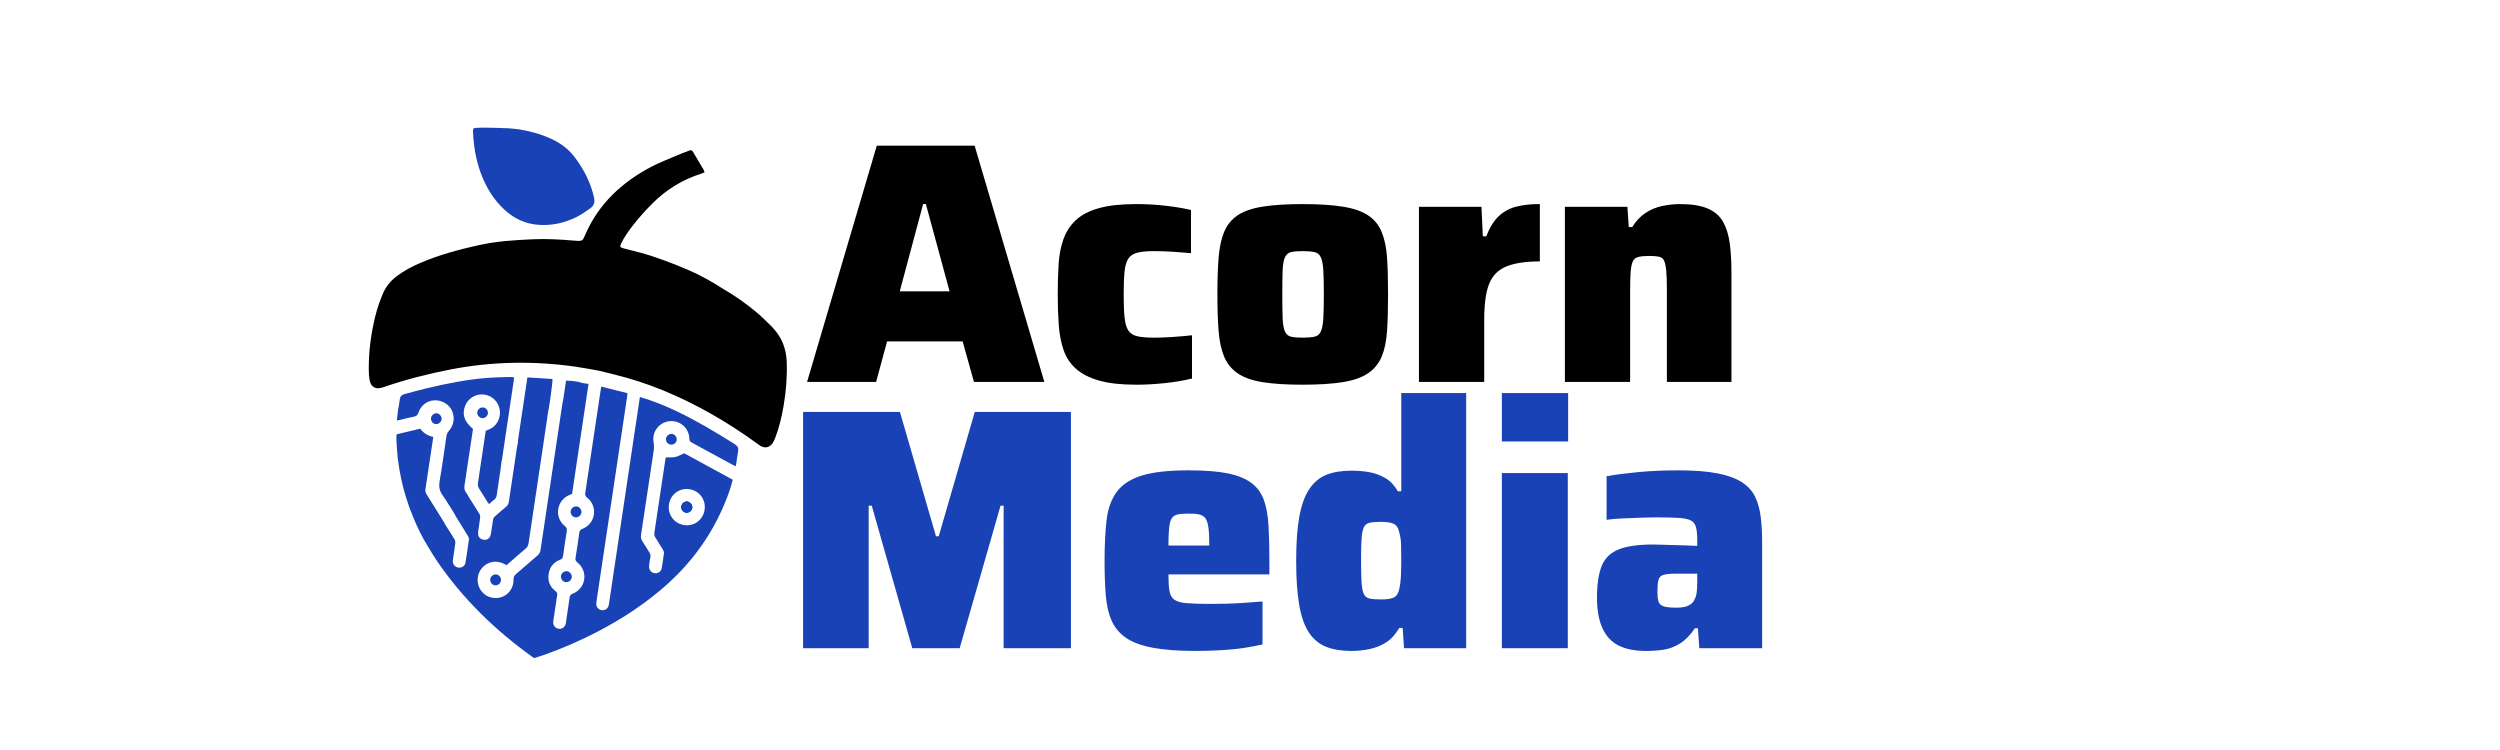 <?xml version="1.0" encoding="UTF-8"?>
<svg id="Layer_1" xmlns="http://www.w3.org/2000/svg" version="1.1" viewBox="0 0 2000 600">
  <!-- Generator: Adobe Illustrator 29.3.1, SVG Export Plug-In . SVG Version: 2.1.0 Build 151)  -->
  <defs>
    <style>
      .st0 {
        fill: #1842b6;
      }

      .st1, .st2 {
        fill: #0d6efd;
      }

      .st2 {
        opacity: .95;
      }
    </style>
  </defs>
  <g>
    <path d="M626.92,324.46c-1.52,8.8-3.53,17.47-6.73,25.82-.58,1.53-1.3,3.06-2.23,4.39-2.38,3.43-6.04,4.15-9.61,2.04-.63-.37-1.2-.83-1.79-1.26-24-17.5-49.5-32.29-76.97-43.51-12.51-5.1-25.36-9.18-38.46-12.42-3.89-.96-7.78-1.93-11.67-2.89-6.28-1.1-12.54-2.36-18.84-3.26-33.55-4.79-66.98-4.25-100.29,2.22-17.81,3.46-35.36,7.91-52.54,13.81-.86.29-1.73.6-2.6.82-4.96,1.31-8.53-.82-9.45-5.95-.55-3.06-.73-6.21-.73-9.32-.03-14.14,1.82-28.06,5.17-41.78,1.53-6.25,3.63-12.32,6.14-18.25,2.43-5.76,6.23-10.3,11.14-14.01,5.88-4.45,12.34-7.8,19.07-10.68,15.07-6.44,30.8-10.65,46.75-14.17,14.11-3.12,28.46-3.96,42.83-4.64,11.21-.52,22.39.17,33.56,1.1,6.55.55,6.35.27,8.67-5.05,10.76-24.58,29.22-41.61,52.35-53.87,6.67-3.53,13.79-6.21,20.73-9.2,3.18-1.37,6.42-2.6,9.66-3.83,1.87-.71,2.43-.56,3.42,1.07,2.84,4.71,5.63,9.46,8.42,14.2.3.53.43,1.17.72,2.01-.83.36-1.54.72-2.28.96-15.07,4.74-28.21,12.71-39.42,23.94-7.65,7.66-14.76,15.77-20.83,24.78-1.53,2.27-2.91,4.67-4.12,7.12-1.33,2.69-.99,3.29,1.86,4.04,4.41,1.16,8.84,2.2,13.24,3.4,13.3,3.61,26.11,8.62,38.79,14.01,9.83,4.18,19.06,9.49,28.04,15.27,9.57,5.55,18.59,11.92,27.04,19.07,3.96,3.36,7.59,7.14,11.35,10.74.53.51.97,1.1,1.46,1.64,6.83,7.48,10.21,16.27,10.6,26.48.46,11.84-.46,23.51-2.46,35.14Z"/>
    <path class="st1" d="M549.84,401.35c-2.2-.2-4.38,1.53-4.71,3.73-.35,2.3,1.42,4.65,3.73,4.95,2.3.3,4.61-1.51,4.88-3.82.26-2.27-1.66-4.66-3.89-4.86Z"/>
    <path class="st0" d="M415.97,103.6c9.75,1.69,19.18,4.35,28.01,8.96,6.16,3.21,11.41,7.49,15.66,13.05,7.45,9.74,12.9,20.42,15.61,32.48.8,3.57-.05,6.47-2.94,8.5-3.58,2.52-7.19,5.08-11.09,7.02-9.64,4.8-19.89,7.07-30.67,6.24-10.17-.78-19-4.84-26.55-11.68-9.23-8.36-15.43-18.77-19.63-30.43-3.83-10.62-5.56-21.67-5.96-32.94-.06-1.79.33-2.37,2.11-2.48,2.81-.17,5.64-.23,8.46-.18,5.92.1,11.83.22,17.74.5,3.09.14,6.16.63,9.24.96Z"/>
    <path class="st2" d="M549.84,401.35c-2.2-.2-4.38,1.53-4.71,3.73-.35,2.3,1.42,4.65,3.73,4.95,2.3.3,4.61-1.51,4.88-3.82.26-2.27-1.66-4.66-3.89-4.86Z"/>
    <path class="st1" d="M553.73,406.21c-.26,2.31-2.57,4.12-4.88,3.82-2.31-.3-4.07-2.65-3.73-4.95.33-2.2,2.51-3.92,4.71-3.73,2.23.2,4.15,2.59,3.89,4.86Z"/>
    <path class="st1" d="M553.73,406.21c-.26,2.31-2.57,4.12-4.88,3.82-2.31-.3-4.07-2.65-3.73-4.95.33-2.2,2.51-3.92,4.71-3.73,2.23.2,4.15,2.59,3.89,4.86Z"/>
    <g>
      <path class="st0" d="M588.47,355.83c-.74-.53-1.48-1.07-2.26-1.54-7.26-4.4-14.44-8.95-21.82-13.14-14.7-8.34-29.72-16.03-45.76-21.46-2.12-.72-4.28-1.33-6.72-2.09-.22,1.48-.38,2.56-.55,3.64-7.99,53.5-15.99,106.99-23.98,160.49-.14.91-.24,1.83-.48,2.72-.68,2.5-2.85,3.95-5.37,3.68-2.61-.28-4.49-2.34-4.53-5.01,0-.73.12-1.47.22-2.19,8.18-54.67,16.37-109.36,24.54-164.03.1-.7.08-1.42.13-2.39-6.97-1.74-13.82-3.44-20.95-5.22-.2,1.31-.33,2.2-.46,3.09-4.07,27.21-8.13,54.41-12.22,81.61-.27,1.76-.09,2.9,1.51,4.18,8.81,7.06,6.69,20.74-3.8,24.89-1.55.61-2.3,1.34-2.53,3.04-.91,6.74-1.95,13.47-3,20.2-.23,1.48-.03,2.43,1.3,3.49,9.14,7.25,7.12,20.96-3.68,25.19-1.51.59-2.13,1.32-2.34,2.88-.85,6.2-1.82,12.38-2.74,18.57-.13.91-.2,1.83-.43,2.72-.74,2.77-3.07,4.29-5.77,3.84-2.58-.43-4.29-2.54-4.21-5.27.02-.83.18-1.64.3-2.47.93-6.28,1.85-12.56,2.83-18.83.22-1.47.12-2.47-1.26-3.51-4.54-3.43-6.39-8.13-5.51-13.81.87-5.58,4.01-9.41,9.22-11.34,1.57-.58,2.07-1.42,2.28-2.93.94-6.65,1.91-13.3,3-19.92.3-1.84-.11-2.9-1.63-4.14-8.73-7.12-6.46-20.81,4.02-24.91.66-.26,1.31-.55,1.85-.77,4.39-29.37,8.75-58.54,13.14-87.94-1.76-.27-3.37-.52-4.98-.76-4.22-1.52-8.61-1.71-12.99-1.93-.77,5.11-1.48,9.9-2.19,14.69-.29,1.53-.64,3.06-.87,4.6-5.8,38.73-11.6,77.47-17.35,116.22-.27,1.85-.96,3.18-2.39,4.4-5.79,4.91-11.45,9.98-17.24,14.88-1.45,1.23-2,2.45-1.98,4.42.11,10.06-8.81,16.84-18.43,14.15-6.9-1.93-11.23-8.87-10.09-16.2,1.13-7.29,7.43-12.54,14.59-12.23,2.98.13,5.67,1.12,8.25,2.71.73-.59,1.38-1.07,1.99-1.6,4.42-3.84,8.78-7.75,13.27-11.49,1.54-1.28,2.2-2.7,2.49-4.63,4.9-33.11,9.86-66.21,14.81-99.31.13-.91.21-1.82.32-2.74,1.64-7.91,4.22-26.61,3.94-29.14-6.53-.41-13.13-.83-20.05-1.27-.18,1.21-.33,2.19-.47,3.17-2.32,15.53-4.64,31.06-6.95,46.59-.13.9-.13,1.82-.19,2.72-.27,1.35-.6,2.69-.8,4.04-2.15,14.27-4.29,28.53-6.38,42.8-.25,1.72-.81,3.04-2.23,4.17-3.06,2.45-5.93,5.16-8.93,7.69-.91.77-1.37,1.63-1.53,2.79-.43,3.18-.92,6.36-1.42,9.54-.17,1.09-.33,2.2-.71,3.22-.88,2.39-2.88,3.49-5.42,3.12-2.53-.37-4.19-2.01-4.38-4.5-.08-1,.04-2.02.18-3.02.47-3.36,1.05-6.72,1.45-10.09.11-.93-.02-2.07-.49-2.84-2.7-4.47-5.54-8.84-8.33-13.25-.83-1.42-1.53-2.94-2.52-4.23-1.36-1.75-1.48-3.55-1.15-5.67,2.18-14.08,4.25-28.17,6.35-42.26.15-.98.29-1.96.41-2.77-7.09-5.91-9.01-11.96-6.16-18.75,2.53-6.01,8.5-9.5,14.96-8.76,6.36.73,11.48,5.61,12.57,12.02.55,3.18.06,6.22-1.35,9.11-2.01,4.15-5.47,6.5-9.7,7.75-.16.82-.31,1.44-.4,2.07-1.98,13.18-3.95,26.36-5.91,39.54-.1.63-.09,1.28-.13,1.92.22.77.29,1.63.68,2.28,2.33,3.83,4.72,7.63,7.11,11.43.32.51.75.94,1.2,1.5,1.45-1.26,2.69-2.49,4.08-3.5,1.31-.94,1.82-2.15,2.04-3.69.99-6.91,2.07-13.82,3.08-20.73.31-2.09.52-4.18.78-6.28.09-.26.21-.52.25-.79,3.19-21.29,6.36-42.58,9.52-63.88.12-.79.11-1.59.16-2.55-1.12-.09-2.01-.26-2.9-.23-6.28.21-12.58.25-18.83.75-16.29,1.33-32.29,4.52-48.17,8.3-5.94,1.41-11.82,3.1-17.72,4.66-2.28.6-3.51,1.96-3.76,4.45-.3,2.92-1,5.8-1.42,8.71-.36,2.52-.58,5.07-.89,7.92,1.22-.23,2.09-.36,2.95-.56,3.55-.83,7.07-1.78,10.64-2.48,1.98-.39,3.05-1.15,3.73-3.26,2.81-8.74,12.69-12.53,21.01-7.76,7.94,4.55,9.52,15.34,3.31,22.36-1.17,1.32-1.75,2.68-2,4.37-1.74,11.92-3.37,23.87-5.42,35.74-.74,4.28-.26,7.76,2.29,11.31,3.46,4.83,6.45,10,9.65,15.03.24.48.43,1,.72,1.45,3.31,5.37,6.67,10.72,9.94,16.11.49.8.97,1.88.85,2.74-.84,6.28-1.76,12.54-2.8,18.78-.41,2.48-2.74,4.06-5.21,3.91-2.58-.15-4.7-2.12-4.88-4.68-.07-.99.12-2.01.26-3,.57-3.91,1.23-7.8,1.71-11.71.12-1.01,0-2.26-.51-3.1-2.39-3.99-4.96-7.88-7.46-11.81-.38-.72-.72-1.47-1.15-2.17-4.59-7.4-9.15-14.82-13.82-22.17-.91-1.42-1.15-2.75-.91-4.4,1.96-12.73,3.84-25.46,5.74-38.2.16-1.07.32-2.14.5-3.36-4.44-.94-7.88-3.02-10.45-6.58-6.36,1.52-12.62,3.01-18.97,4.53-.04,1.38-.13,2.47-.1,3.56.61,21.46,5,42.12,13.12,61.96,3.51,8.59,7.49,16.95,12.5,24.79,2.06,3.36,4,6.8,6.2,10.05,20.76,30.67,46.79,56.03,76.69,77.48.58.42,1.19.8,1.69,1.14,10.42-2.98,26.74-9.43,41.08-16.31,21.91-10.51,42.49-23.14,61.07-38.97,22.99-19.59,40.44-43.24,51.55-71.54,2.01-5.11,3.84-10.29,5.18-15.85-13.13-7.16-26.17-14.27-38.85-21.18-2.61,1.13-4.77,2.47-7.11,2.98-2.41.53-4.98.25-7.6.33-.09.4-.21.83-.28,1.28-2.96,19.74-5.9,39.48-8.88,59.22-.21,1.39.12,2.48.86,3.62,2.08,3.24,4.11,6.52,6.08,9.82.44.74.86,1.71.77,2.52-.51,4.1-1.1,8.2-1.84,12.28-.43,2.34-2.36,3.81-4.67,3.93-3.44.18-5.84-2.61-5.39-6.36.27-2.19.62-4.37,1.05-6.54.27-1.37-.03-2.48-.77-3.63-1.84-2.85-3.48-5.83-5.42-8.61-1.29-1.87-1.62-3.66-1.27-5.91,3.4-22.19,6.68-44.39,10.02-66.59.36-2.37.43-4.66-.01-7.08-1.53-8.41,4.41-16.08,12.86-16.92,8.25-.82,15.54,5.57,15.72,13.95.03,1.66.59,2.43,1.96,3.17,11.17,6.03,22.29,12.12,33.44,18.19.52.28,1.1.44,1.83.72.63-4.21,1.12-8.22,1.86-12.19.43-2.25-.37-3.74-2.08-4.96ZM535.16,403.6c1.2-8.11,8.31-13.42,16.33-12.23,8.04,1.2,13.38,8.4,12.19,16.44-1.19,8.07-8.35,13.44-16.35,12.25-8.02-1.2-13.37-8.43-12.17-16.46Z"/>
      <path class="st0" d="M349.65,330.65c2.13.29,3.86,2.59,3.62,4.79-.26,2.32-2.55,4.13-4.84,3.82-2.16-.29-3.85-2.52-3.61-4.76.25-2.28,2.59-4.16,4.83-3.85Z"/>
      <path class="st0" d="M390.3,330.96c-.37,2.22-2.58,3.84-4.79,3.52-2.34-.34-4.02-2.63-3.63-4.98.36-2.2,2.58-3.82,4.8-3.51,2.34.33,4.02,2.64,3.62,4.97Z"/>
      <g>
        <path class="st0" d="M465.15,410.1c-.32,2.31-2.62,4.06-4.91,3.74-2.32-.33-4.02-2.6-3.7-4.94.33-2.34,2.57-4.06,4.89-3.76,2.25.3,4.03,2.67,3.71,4.96Z"/>
        <path class="st0" d="M457.37,462.13c-.42,2.28-2.79,3.94-5.06,3.54-2.29-.41-3.91-2.77-3.5-5.09.41-2.31,2.75-3.96,5.04-3.55,2.24.4,3.93,2.84,3.51,5.1Z"/>
        <path class="st0" d="M400.72,464.58c-.37,2.38-2.6,4.02-4.92,3.64-2.29-.37-3.97-2.72-3.6-5.03.37-2.31,2.7-4.01,4.98-3.64,2.32.38,3.92,2.64,3.54,5.02Z"/>
        <path class="st0" d="M537.71,347.14c2.28.34,4.03,2.73,3.65,5-.38,2.3-2.73,3.95-5.03,3.53-2.19-.39-3.82-2.6-3.55-4.8.28-2.26,2.67-4.06,4.93-3.73Z"/>
        <g>
          <path class="st0" d="M549.84,401.35c-2.2-.2-4.38,1.53-4.71,3.73-.35,2.3,1.42,4.65,3.73,4.95,2.3.3,4.61-1.51,4.88-3.82.26-2.27-1.66-4.66-3.89-4.86Z"/>
          <path class="st0" d="M548.86,410.03c2.3.3,4.61-1.51,4.88-3.82.26-2.27-1.66-4.66-3.89-4.86-2.2-.2-4.38,1.53-4.71,3.73-.35,2.3,1.42,4.65,3.73,4.95Z"/>
        </g>
      </g>
    </g>
  </g>
  <g>
    <path d="M645.65,305.56l55.77-189h78.29l55.77,189h-56.31l-9.06-32.42h-60.44l-8.79,32.42h-55.22ZM719.82,233.04h39.83l-18.95-69.78h-2.2l-18.68,69.78Z"/>
    <path d="M908.82,307.76c-11.91,0-21.75-1.1-29.53-3.3-7.79-2.2-13.97-5.36-18.54-9.48-4.58-4.12-7.88-9.11-9.89-14.97-2.02-5.86-3.3-12.54-3.85-20.05-.55-7.51-.82-15.66-.82-24.45s.23-16.62.69-24.04c.45-7.42,1.74-14.1,3.85-20.05,2.1-5.95,5.4-11.03,9.89-15.25,4.49-4.21,10.62-7.42,18.41-9.61,7.78-2.2,17.72-3.3,29.81-3.3,7.69,0,15.29.41,22.8,1.24,7.51.82,14.56,1.97,21.15,3.43v34.61c-3.67-.37-8.29-.73-13.87-1.1-5.59-.37-10.85-.55-15.8-.55-5.49,0-9.89.41-13.19,1.24s-5.73,2.43-7.28,4.81c-1.56,2.38-2.57,5.86-3.02,10.44-.46,4.58-.69,10.62-.69,18.13s.23,13.6.69,18.27c.45,4.67,1.46,8.2,3.02,10.58,1.55,2.38,3.98,3.94,7.28,4.67,3.3.73,7.78,1.1,13.46,1.1,4.21,0,9.11-.18,14.7-.55,5.58-.37,10.76-.82,15.52-1.37v34.61c-6.78,1.65-14.1,2.88-21.98,3.71-7.88.82-15.48,1.24-22.8,1.24Z"/>
    <path d="M1042.05,307.76c-13.01,0-23.72-.69-32.14-2.06-8.43-1.37-15.07-3.75-19.92-7.14-4.85-3.39-8.43-7.83-10.71-13.32-2.29-5.49-3.76-12.31-4.4-20.47-.64-8.15-.96-17.99-.96-29.53s.32-21.06.96-29.12c.64-8.06,2.1-14.88,4.4-20.47,2.29-5.58,5.86-10.03,10.71-13.32,4.85-3.3,11.49-5.63,19.92-7,8.42-1.37,19.13-2.06,32.14-2.06s23.76.69,32.28,2.06c8.52,1.37,15.25,3.71,20.19,7s8.56,7.74,10.85,13.32c2.29,5.59,3.71,12.41,4.26,20.47.55,8.06.82,17.77.82,29.12s-.27,21.38-.82,29.53c-.55,8.15-1.97,14.97-4.26,20.47-2.29,5.49-5.91,9.94-10.85,13.32-4.94,3.39-11.68,5.77-20.19,7.14-8.52,1.37-19.28,2.06-32.28,2.06ZM1042.05,270.13c4.21,0,7.46-.27,9.75-.82,2.29-.55,3.94-1.96,4.94-4.26,1-2.29,1.65-5.81,1.92-10.58.27-4.76.41-11.17.41-19.23s-.14-14.38-.41-18.96c-.27-4.58-.92-8.01-1.92-10.3-1.01-2.29-2.66-3.71-4.94-4.26-2.29-.55-5.54-.82-9.75-.82s-7.14.27-9.34.82-3.8,1.97-4.81,4.26c-1.01,2.29-1.61,5.73-1.79,10.3-.18,4.58-.27,10.9-.27,18.96s.09,14.47.27,19.23c.18,4.76.78,8.29,1.79,10.58,1,2.29,2.61,3.71,4.81,4.26,2.2.55,5.31.82,9.34.82Z"/>
    <path d="M1135.17,305.56v-140.1h50l1.1,23.62h2.75c2.56-6.77,5.77-12.04,9.62-15.8,3.85-3.75,8.47-6.36,13.87-7.83,5.4-1.46,11.86-2.2,19.37-2.2v45.88c-11.17,0-20.05,1.33-26.65,3.98-6.59,2.66-11.22,7.28-13.87,13.87-2.66,6.59-3.98,16.21-3.98,28.84v49.72h-52.19Z"/>
    <path d="M1251.92,305.56v-140.1h50l1.1,16.21h2.75c2.93-4.76,6.46-8.52,10.58-11.26,4.12-2.75,8.61-4.62,13.46-5.63,4.85-1,9.57-1.51,14.15-1.51,9.34,0,16.76,1.19,22.25,3.57,5.49,2.38,9.57,5.91,12.22,10.58,2.65,4.67,4.44,10.4,5.36,17.17.91,6.78,1.37,14.56,1.37,23.35v87.63h-51.65v-73.9c0-6.59-.18-11.72-.55-15.38-.37-3.66-.96-6.32-1.79-7.97s-2.24-2.65-4.26-3.02c-2.02-.37-4.58-.55-7.69-.55-3.48,0-6.32.27-8.52.82-2.2.55-3.71,1.79-4.53,3.71-.82,1.92-1.37,4.67-1.65,8.24-.27,3.57-.41,8.38-.41,14.42v73.62h-52.19Z"/>
    <path class="st0" d="M642.47,518.56v-189h77.47l28.84,99.44h2.2l28.84-99.44h76.92v189h-53.84v-114h-2.47l-32.69,114h-37.91l-32.42-114h-2.47v114h-52.47Z"/>
    <path class="st0" d="M956.45,520.76c-13.92,0-25.41-.87-34.48-2.61s-16.16-4.39-21.29-7.97c-5.13-3.57-8.93-8.15-11.4-13.73-2.47-5.58-4.03-12.36-4.67-20.33-.64-7.97-.96-17.08-.96-27.33,0-12.82.55-23.8,1.65-32.96,1.1-9.16,3.85-16.66,8.24-22.53,4.4-5.86,11.08-10.16,20.05-12.91,8.97-2.75,21.43-4.12,37.36-4.12,13,0,23.49.82,31.45,2.47,7.97,1.65,14.24,4.22,18.82,7.69,4.58,3.48,7.87,8.01,9.89,13.6,2.01,5.59,3.25,12.41,3.71,20.47.46,8.06.69,17.49.69,28.29v10.71h-80.76c0,5.68.27,10.12.82,13.32.55,3.21,1.88,5.54,3.98,7,2.1,1.47,5.49,2.38,10.17,2.75,4.67.37,11.03.55,19.09.55,3.11,0,6.96-.04,11.54-.14,4.58-.09,9.52-.32,14.83-.69,5.31-.36,10.25-.73,14.83-1.1v34.34c-3.67.92-8.47,1.83-14.42,2.75-5.95.92-12.36,1.55-19.23,1.92-6.87.37-13.51.55-19.92.55ZM967.44,440.82v-4.39c0-6.04-.23-10.8-.69-14.29-.46-3.48-1.28-6-2.47-7.55-1.19-1.55-2.84-2.56-4.94-3.02-2.11-.46-4.9-.69-8.38-.69-3.67,0-6.59.23-8.79.69-2.2.46-3.8,1.51-4.81,3.16-1.01,1.65-1.7,4.21-2.06,7.69-.37,3.48-.55,8.15-.55,14.01h37.08l-4.4,4.39Z"/>
    <path class="st0" d="M1080.9,520.76c-7.69,0-14.33-1.1-19.92-3.3-5.59-2.2-10.16-5.95-13.74-11.26-3.57-5.31-6.18-12.64-7.83-21.98s-2.47-21.15-2.47-35.44.82-25.82,2.47-35.16c1.65-9.34,4.3-16.76,7.97-22.25,3.66-5.49,8.24-9.34,13.74-11.54s12.27-3.3,20.33-3.3c4.94,0,9.66.41,14.15,1.24,4.49.82,8.7,2.38,12.64,4.67,3.94,2.29,7.28,5.82,10.03,10.58h2.75v-78.57h51.92v204.11h-49.72l-1.1-16.21h-2.75c-2.93,5.13-6.41,8.97-10.44,11.54-4.03,2.57-8.43,4.35-13.19,5.36-4.76,1-9.71,1.51-14.83,1.51ZM1104.79,479.56c4.58,0,7.97-.5,10.16-1.51,2.2-1,3.66-3.16,4.4-6.46.73-3.11,1.19-6.5,1.37-10.16.18-3.66.28-7.97.28-12.91s-.05-9.15-.14-12.64c-.09-3.48-.51-6.5-1.24-9.07-.73-4.03-2.25-6.59-4.53-7.69-2.29-1.1-5.63-1.65-10.03-1.65-3.85,0-6.92.23-9.2.69-2.29.46-3.89,1.7-4.81,3.71-.92,2.02-1.51,5.08-1.79,9.2-.28,4.12-.41,9.94-.41,17.44s.14,13.32.41,17.44c.27,4.12.87,7.19,1.79,9.2.91,2.02,2.47,3.25,4.67,3.71,2.2.46,5.22.69,9.07.69Z"/>
    <path class="st0" d="M1201.49,353.19v-38.73h53.02v38.73h-53.02ZM1201.49,518.56v-140.1h52.74v140.1h-52.74Z"/>
    <path class="st0" d="M1316.59,520.76c-8.61,0-15.79-1.42-21.56-4.26-5.77-2.84-10.12-7.46-13.05-13.87-2.93-6.41-4.4-14.56-4.4-24.45,0-10.62,1.24-19.04,3.71-25.27,2.47-6.22,6.96-10.67,13.46-13.32,6.5-2.65,15.7-3.98,27.61-3.98,1.65,0,3.8.05,6.46.14,2.65.09,5.72.19,9.2.28,3.48.09,6.91.18,10.3.27,3.39.09,6.55.23,9.48.41v-4.67c0-4.58-.37-8.1-1.1-10.58-.73-2.47-2.15-4.21-4.26-5.22-2.11-1-5.27-1.65-9.48-1.92-4.21-.27-9.8-.41-16.76-.41-4.21,0-8.79.09-13.74.27-4.95.19-9.75.37-14.42.55-4.67.18-8.93.55-12.77,1.1v-34.89c7.32-1.28,15.89-2.38,25.69-3.3,9.79-.91,20.28-1.37,31.45-1.37,12.64,0,23.03.78,31.18,2.33,8.15,1.56,14.7,3.89,19.64,7,4.94,3.12,8.56,7.05,10.85,11.81,2.29,4.76,3.8,10.21,4.53,16.34.73,6.14,1.1,13.14,1.1,21.02v83.79h-50.27l-1.1-15.93h-2.47c-3.67,5.49-7.65,9.57-11.95,12.22-4.31,2.66-8.75,4.3-13.32,4.95-4.58.64-9.25.96-14.01.96ZM1341.31,486.15c2.56,0,4.76-.23,6.59-.69,1.83-.46,3.43-1.19,4.81-2.2,1.37-1,2.33-2.24,2.88-3.71.91-1.46,1.51-3.39,1.79-5.77.28-2.38.41-5.12.41-8.24v-6.59h-17.58c-4.21,0-7.37.32-9.48.96-2.11.64-3.43,2.02-3.98,4.12-.55,2.11-.82,5.27-.82,9.48,0,3.12.27,5.63.82,7.55.55,1.92,1.92,3.25,4.12,3.98,2.2.73,5.67,1.1,10.44,1.1Z"/>
  </g>
</svg>